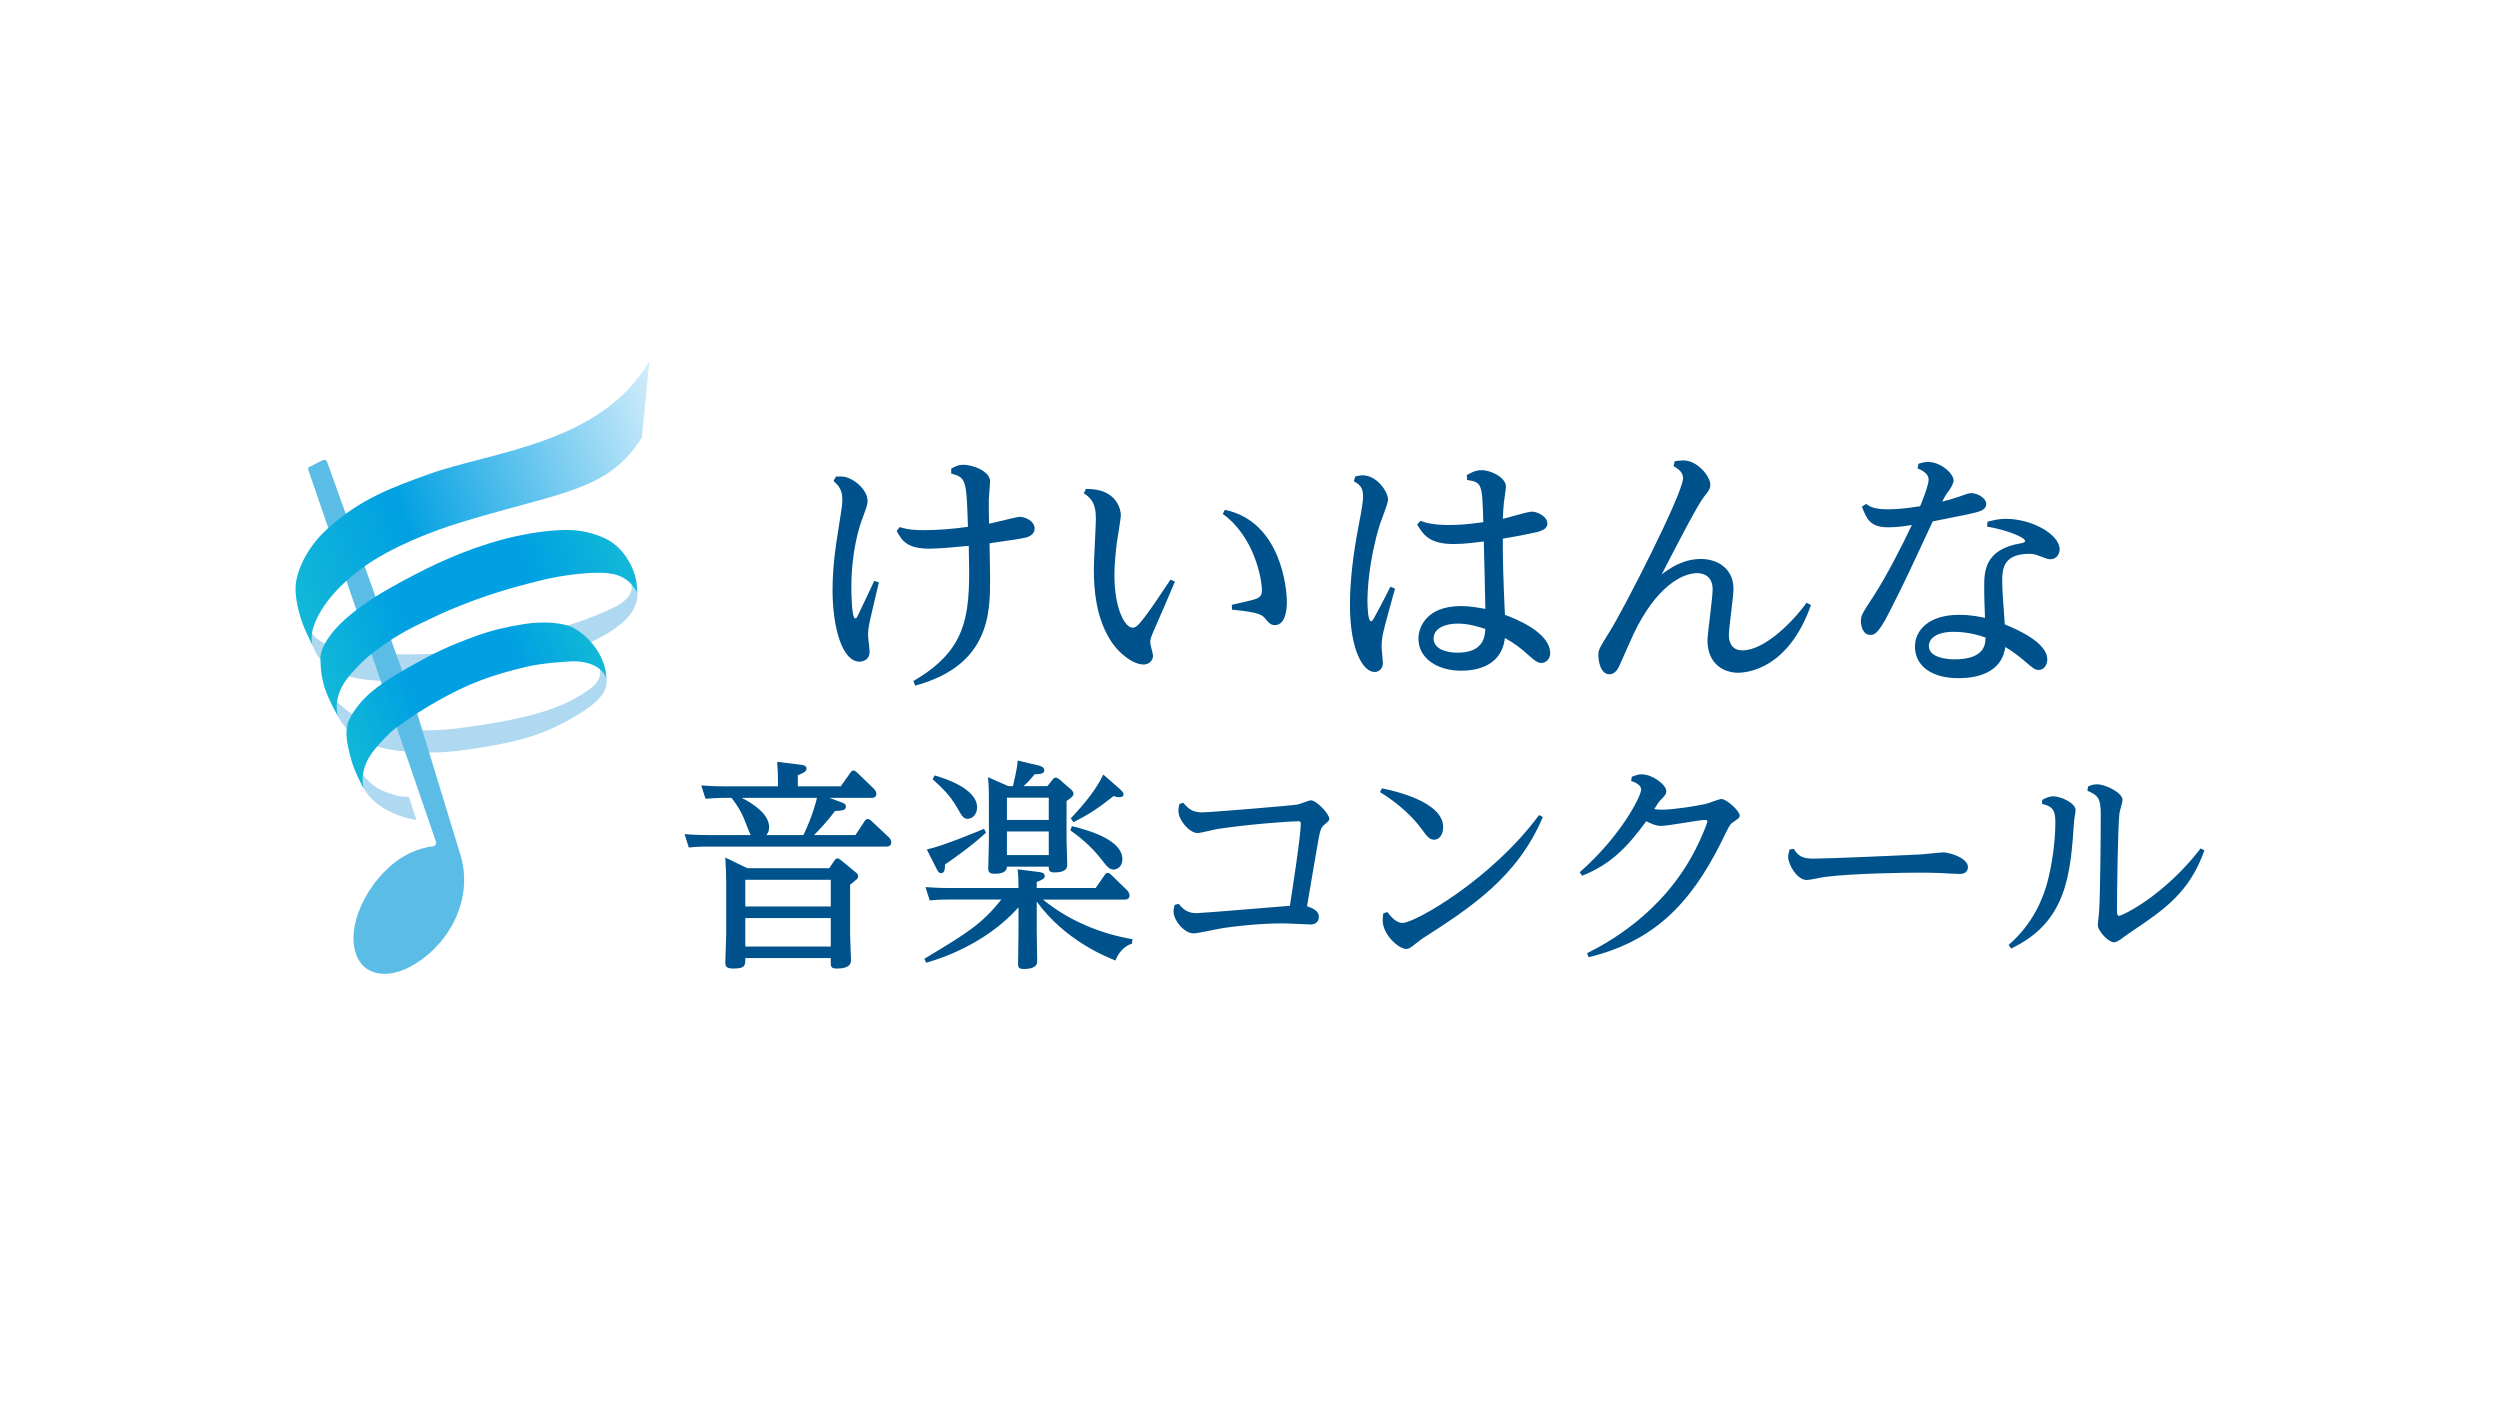 <?xml version="1.0" encoding="UTF-8"?>
<svg id="_レイヤー_2" data-name="レイヤー 2" xmlns="http://www.w3.org/2000/svg" xmlns:xlink="http://www.w3.org/1999/xlink" viewBox="0 0 1920 1080">
  <defs>
    <style>
      .cls-1 {
        fill: none;
      }

      .cls-2 {
        fill: #00528d;
      }

      .cls-3 {
        fill: #aed9f0;
      }

      .cls-4 {
        fill: #5bbde5;
      }

      .cls-5 {
        fill: url(#_新規グラデーションスウォッチ_3);
      }

      .cls-6 {
        fill: url(#_新規グラデーションスウォッチ_3-2);
      }

      .cls-7 {
        fill: #fff;
      }

      .cls-8 {
        fill: url(#_名称未設定グラデーション_246);
      }
    </style>
    <linearGradient id="_名称未設定グラデーション_246" data-name="名称未設定グラデーション 246" x1="-492.707" y1="383.256" x2="-158.448" y2="383.256" gradientTransform="translate(522.839 -94.339) rotate(-19.732) scale(.957 1.045) skewX(.62)" gradientUnits="userSpaceOnUse">
      <stop offset="0" stop-color="#12b8d7"/>
      <stop offset=".312" stop-color="#00a0e2"/>
      <stop offset="1" stop-color="#d3edfb"/>
    </linearGradient>
    <linearGradient id="_新規グラデーションスウォッチ_3" data-name="新規グラデーションスウォッチ 3" x1="-494.053" y1="453.979" x2="-228.874" y2="453.979" gradientTransform="translate(522.839 -94.339) rotate(-19.732) scale(.957 1.045) skewX(.62)" gradientUnits="userSpaceOnUse">
      <stop offset="0" stop-color="#12b8d7"/>
      <stop offset=".3" stop-color="#00a0e2"/>
      <stop offset=".701" stop-color="#00a0e2"/>
      <stop offset="1" stop-color="#12b8d7"/>
    </linearGradient>
    <linearGradient id="_新規グラデーションスウォッチ_3-2" data-name="新規グラデーションスウォッチ 3" x1="-494.273" y1="512.889" x2="-277.137" y2="512.889" xlink:href="#_新規グラデーションスウォッチ_3"/>
  </defs>
  <g id="_レイヤー_1-2" data-name="レイヤー 1">
    <rect class="cls-7" width="1920" height="1080"/>
    <g>
      <path class="cls-2" d="M641.976,366.036c5.336-.197,7.512-.393,13.045,2.773,7.512,4.346,11.268,11.262,11.268,15.615,0,2.963-.59,4.543-3.553,12.652-3.166,8.102-8.895,27.08-8.895,54.363,0,3.559.197,23.52,2.963,23.52.99,0,1.58-1.186,2.176-2.57,1.383-2.57,10.475-22.137,12.449-26.287l3.559,1.186c-.99,4.346-5.533,23.127-6.326,26.883-1.973,8.502-1.973,11.072-1.973,13.838,0,1.973,1.186,10.672,1.186,12.455,0,7.309-6.725,7.709-7.715,7.709-13.242,0-20.754-25.9-20.754-54.959,0-18.578,2.57-35.188,4.549-47.047,2.57-16.408,2.963-18.381,2.963-23.127,0-7.512-3.953-11.072-6.719-13.641l1.777-3.363ZM701.478,522.994c44.084-25.5,43.69-53.963,42.504-103.783-8.305.793-22.537,2.176-29.852,2.176-17.791,0-21.35-6.129-25.5-13.641l2.373-2.963c3.16.99,6.916,2.373,18.781,2.373,11.066,0,22.734-.99,33.602-2.57-1.186-35.779-1.186-37.758-12.848-40.924v-3.756c2.176-1.18,5.139-2.963,9.289-2.963,7.119,0,20.563,4.746,20.563,12.848,0,2.176-.99,12.061-.99,14.035,0,5.736,0,9.492.197,18.387,3.756-.793,22.34-5.336,23.127-5.336,4.943,0,11.865,3.559,11.865,8.895,0,4.15-3.166,6.129-6.922,7.113-4.543.99-7.113,1.383-27.676,4.352,0,4.15.4,23.324.4,27.08,0,26.096,0,66.621-57.529,82.235l-1.383-3.559Z"/>
      <path class="cls-2" d="M833.932,375.528c24.904-.596,26.883,17.594,26.883,19.764,0,3.363-2.766,18.781-3.16,21.947-.99,8.299-1.783,17.195-1.783,24.707,0,25.9,8.305,40.131,13.838,40.131,2.57,0,4.549-1.777,9.492-8.305,6.123-8.102,9.682-13.635,19.764-28.66l3.363,1.58c-2.373,5.932-13.641,31.826-16.014,37.162-1.973,4.549-2.963,6.922-2.963,9.492,0,1.58,2.176,8.699,2.176,10.279,0,3.756-3.166,6.719-7.316,6.719-7.512,0-18.781-7.709-26.096-19.764-10.082-16.807-12.055-36.375-12.055-53.772,0-6.129,1.58-33.012,1.58-38.545,0-12.848-4.549-16.211-9.289-19.371l1.58-3.363ZM946.014,464.482c2.773-.59,15.025-3.363,17.398-4.15,5.539-1.58,5.736-4.746,5.736-6.719,0-9.295-5.932-41.514-30.049-58.912l1.58-3.16c43.69,9.092,47.643,61.672,47.643,70.567,0,2.766,0,17.994-9.289,17.994-3.166,0-4.549-1.783-7.119-4.746-2.373-2.969-4.352-5.139-25.697-7.119l-.203-3.756Z"/>
      <path class="cls-2" d="M1040.914,365.839c2.176-.393,3.756-.787,5.729-.787,10.482,0,19.377,12.252,19.377,18.775,0,2.773-5.336,16.014-6.326,18.977-8.502,27.873-9.492,51.006-9.492,58.715,0,2.766.197,15.615,2.766,15.615.99,0,1.783-1.58,2.773-3.363,4.15-7.906,5.139-9.289,12.055-23.127l3.559,1.383c-1.383,5.342-8.102,29.059-9.092,34.002-.4,1.58-1.186,5.932-1.186,10.678,0,1.973.99,10.672.99,12.449,0,5.145-3.756,6.922-6.326,6.922-9.098,0-18.977-17.201-18.977-51.596,0-19.174,2.766-40.524,6.523-59.895,2.57-13.838,3.559-18.781,3.559-23.723,0-6.523-2.773-8.895-7.119-11.268l1.186-3.756ZM1126.512,364.849c3.16-1.777,6.523-3.756,11.465-3.756,6.916,0,18.578,5.539,18.578,12.652,0,1.783-1.383,10.482-1.58,12.455-.393,4.156-.59,7.316-.793,12.258,3.363-.596,18.781-5.533,22.537-5.533,3.559,0,11.662,3.553,11.662,9.092,0,4.15-4.15,5.533-7.506,6.523-4.156.99-16.807,3.559-26.693,5.139-.197,10.672.4,34.199,1.586,58.512,7.906,2.969,34.789,13.248,34.789,29.656,0,3.559-2.766,7.309-6.719,7.309-3.166,0-5.336-1.973-10.082-6.123-5.139-4.746-10.279-8.699-17.988-13.051-2.773,23.723-25.5,25.106-33.805,25.106-17.594,0-32.619-9.092-32.619-24.707,0-8.109,5.736-24.91,32.619-24.91,7.512,0,14.232,1.383,18.781,2.176,0-5.139-.99-44.877-1.186-51.793-4.746.59-14.631,1.973-23.127,1.973-18.977,0-23.527-7.512-28.076-15.025l2.57-2.766c3.363,1.186,8.895,3.166,21.75,3.166,9.092,0,16.008-.793,26.49-2.176-.793-29.65-.99-30.639-12.455-32.422l-.197-3.756ZM1119.393,478.917c-10.082,0-18.387,3.953-18.387,11.465,0,7.113,7.912,10.869,18.387,10.869,19.967,0,20.951-12.252,21.35-18.184-4.943-1.58-12.455-4.15-21.35-4.15Z"/>
      <path class="cls-2" d="M1286.243,354.177c2.176-.197,4.346-.59,6.523-.59,11.072,0,20.754,12.449,20.754,18.578,0,3.166-.984,4.549-4.936,9.492-4.746,5.926-19.77,34.986-32.422,59.502,6.523-4.943,16.408-11.865,30.246-11.865,11.662,0,24.91,6.523,24.91,23.133,0,5.533-3.559,30.043-3.559,35.182,0,4.746,1.58,11.865,10.475,11.865,16.801,0,38.348-21.547,49.223-36.572l3.363,1.777c-17.398,49.223-49.027,51.99-56.145,51.99-10.082,0-23.324-6.123-23.324-24.904,0-3.166,1.186-12.061,2.17-20.563.99-8.102,1.783-15.811,1.783-18.578,0-12.455-10.475-12.455-11.859-12.455-11.865,0-31.832,10.875-48.83,46.654-.99,1.973-7.119,16.008-10.672,23.92-.99,2.17-3.166,7.113-7.912,7.113-7.113,0-8.496-10.869-8.496-14.625,0-4.352.984-5.736,8.693-18.191,10.285-16.205,56.342-105.953,56.342-117.817,0-4.943-4.15-7.316-7.316-9.289l.99-3.756Z"/>
      <path class="cls-2" d="M1433.138,386.993c2.766,1.973,5.926,4.15,16.801,4.15,5.336,0,14.035-.59,24.707-2.373,1.98-4.74,6.529-16.211,6.529-20.361,0-5.139-6.129-7.709-8.502-8.699l.787-3.553c2.373-.793,4.746-1.389,7.316-1.389,9.688,0,19.574,8.895,19.574,14.238,0,2.17-1.783,5.533-4.943,9.682-1.58,1.98-2.373,3.953-3.756,6.523,4.15-.984,8.102-2.17,12.258-3.553,2.17-.793,8.102-2.969,9.682-2.969,5.539,0,11.865,4.156,11.865,8.305,0,4.943-5.736,6.129-13.641,7.906-6.725,1.383-21.547,4.352-27.479,5.539-20.557,44.281-22.93,49.217-34.199,71.36-8.102,15.811-11.268,15.811-13.641,15.811-5.926,0-7.316-7.113-7.316-10.475,0-4.543.99-5.932,9.885-19.568,9.492-14.631,21.547-37.955,29.256-54.363-7.512,1.186-12.252,1.777-18.381,1.777-13.838,0-16.408-6.719-19.967-15.811l3.166-2.176ZM1526.439,400.634c5.932-1.383,8.699-2.176,14.035-2.176,20.563,0,41.318,12.258,41.318,23.324,0,4.549-3.16,7.715-6.916,7.715-1.98,0-2.57-.203-8.699-2.576-3.363-1.383-5.736-1.58-7.709-1.58-20.76,0-20.76,12.848-20.76,21.154,0,6.523.793,17.201,1.98,33.012,8.496,3.559,32.619,13.641,32.619,26.883,0,4.746-2.969,8.109-6.326,8.109-3.166,0-4.156-.793-11.668-7.316-6.129-5.139-9.486-7.316-14.232-10.279-3.363,23.92-30.049,23.92-36.375,23.92-19.174,0-33.012-8.699-33.012-24.32,0-12.252,10.279-24.313,34.002-24.313,9.289,0,16.211,1.58,19.77,2.373-.596-16.408-.596-18.184-.596-23.52,0-11.668,0-29.262,28.272-33.805.984-.197,3.16-.596,3.16-1.783,0-2.766-14.232-8.496-29.256-11.066l.393-3.756ZM1500.349,485.242c-14.238,0-18.977,5.926-18.977,10.869,0,9.492,15.418,10.279,19.568,10.279,23.723,0,23.92-12.055,23.92-16.801-12.258-4.346-22.34-4.346-24.51-4.346Z"/>
      <path class="cls-2" d="M645.714,603.89l7.346-10.42c.855-1.199,1.537-1.709,2.391-1.709,1.027,0,1.881.682,2.564,1.365l13.156,12.645c.172.344,1.881,1.881,1.881,3.934,0,3.074-3.074,3.074-4.1,3.074h-31.955l7.863,2.902c3.412,1.199,4.783,1.709,4.783,3.762,0,2.908-2.736,3.074-8.373,3.418-5.127,7.008-11.791,14.182-16.063,18.455h31.783l7.008-10.592c.338-.689,1.193-1.709,2.391-1.709,1.027,0,1.881.51,2.736,1.365l13.5,12.645c1.02.855,1.875,2.564,1.875,3.928,0,3.246-3.074,3.246-4.273,3.246h-137.729c-3.418,0-6.492,0-13.5.689l-3.246-10.254c4.955.338,10.426.682,17.262.682h33.492c-1.199-2.219-4.789-12.135-5.809-14.182-3.59-7.863-7.518-12.473-8.889-14.354h-6.664c-3.418,0-6.492.172-13.328.682l-3.246-10.254c4.955.344,10.254.682,17.256.682h41.699c0-8.029-.172-12.473-.682-18.793l18.111,2.219c1.709.172,4.445.682,4.445,2.908,0,2.047-1.709,3.246-6.664,5.127v8.539h32.981ZM636.824,666.779l4.1-5.982c.682-1.027,1.371-1.537,2.225-1.537s1.365.338,2.729,1.365l11.619,9.572c.855.682,1.543,1.537,1.543,2.902,0,1.537-.689,2.053-6.154,6.326v38.447c0,3.074.682,16.918.682,19.654,0,3.756-2.736,6.32-10.936,6.32-4.445,0-4.611-1.709-4.611-4.445v-3.584h-65.619c0,5.637,0,8.029-9.227,8.029-5.809,0-6.154-2.219-6.154-4.445,0-3.418.682-18.283.682-21.357v-41.527c0-2.902-.172-10.592-.682-17.938l16.918,8.201h62.883ZM569.669,612.779c8.545,4.273,21.018,12.473,21.018,22.383,0,3.246-1.199,4.955-2.053,6.154h28.371c7.002-14.354,10.082-26.828,10.42-28.537h-57.756ZM572.404,675.662v20.508h65.619v-20.508h-65.619ZM572.404,705.053v21.873h65.619v-21.873h-65.619Z"/>
      <path class="cls-2" d="M782.207,681.988c0-3.934-.172-10.598-.689-14.354l16.236,2.047c2.219.344,4.617.682,4.617,3.08,0,2.047-1.881,2.902-6.154,4.611v4.617h45.283l6.836-9.916c.682-1.02,1.365-1.709,2.391-1.709s2.053.855,2.564,1.371l12.473,12.129c.172.172,1.709,2.053,1.709,3.762,0,3.246-2.736,3.246-4.1,3.246h-62.373c20.164,16.574,45.283,26.49,68.699,30.418l-.344,3.418c-8.373,2.736-11.791,10.42-12.645,12.984-7.174-2.902-38.619-15.203-60.492-45.283v22.555c0,3.252.344,19.654.344,23.416,0,5.127-6.154,5.809-10.426,5.809s-4.273-1.881-4.273-4.445c0-.172.344-21.191.344-23.754v-19.137c-26.49,29.563-62.717,40.156-70.918,42.547l-1.371-3.074c34.18-20.508,44.09-26.828,59.127-45.455h-41.693c-6.154,0-9.572.344-13.328.682l-3.252-10.254c4.961.344,10.254.689,17.09.689h54.344ZM757.254,639.435c-9.055,8.717-25.973,20.846-31.438,24.436-.172,4.1-.344,6.664-3.08,6.664-1.709,0-2.219-.855-3.418-3.246l-7.518-14.865c13.672-3.08,41.016-14.699,43.918-15.891l1.537,2.902ZM717.781,595.517c5.809,1.709,32.637,9.572,32.637,24.609,0,4.955-3.418,8.717-7.174,8.717-3.246,0-4.273-1.709-7.863-8.035-5.982-10.592-12.984-16.746-19.137-22.383l1.537-2.908ZM773.318,665.58c0,5.127-6.32,5.471-9.227,5.471-4.611,0-5.127-1.709-5.127-3.934,0-3.074.516-18.283.516-21.701v-28.881c0-6.492,0-12.811-.689-19.647l15.553,6.836h3.59c.51-2.564,3.584-14.182,3.584-19.654l15.891,3.762c1.543.338,4.617,1.365,4.617,3.584,0,2.908-3.074,3.08-7.518,3.246-2.391,3.08-4.783,5.816-8.373,9.061h18.283l3.934-4.955c1.02-1.371,1.703-1.543,2.391-1.543.855,0,2.047.689,2.729,1.199l9.227,8.029c.689.689,1.709,1.543,1.709,3.08,0,1.881-1.193,2.736-5.293,5.637v29.736c0,2.729.51,15.891.51,18.965,0,2.053,0,6.154-9.91,6.154-4.273,0-4.273-2.053-4.273-4.445h-32.127ZM773.318,612.607v17.09h32.127v-17.09h-32.127ZM773.318,638.58v18.117h32.127v-18.117h-32.127ZM823.217,634.48c16.236,3.928,38.791,11.453,38.791,25.463,0,5.299-3.762,7.863-6.664,7.863-3.418,0-5.127-2.225-9.4-7.691-4.273-5.643-12.307-14.354-23.926-22.389l1.199-3.246ZM859.617,605.599c1.537,1.371,3.246,2.908,3.246,4.445,0,1.881-1.881,2.225-3.08,2.225-1.02,0-1.537,0-4.611-.855-11.619,9.227-18.455,13.838-30.762,19.992l-2.047-2.908c10.592-11.275,19.82-22.555,24.947-33.664l12.307,10.764Z"/>
      <path class="cls-2" d="M905.201,694.117c3.934,4.789,7.352,7.18,13.672,7.18,4.445,0,64.592-5.127,71.772-5.643,1.881-12.473,8.373-53.656,8.373-63.221,0-1.543-.855-1.709-2.053-1.709-4.783,0-34.346,1.875-61.174,5.809-2.564.338-13.672,3.246-16.063,3.246-6.154,0-14.693-9.744-14.693-17.09,0-2.219.338-3.756.855-5.299l2.902-.855c3.762,4.617,7.18,7.352,14.354,7.352,6.836,0,69.891-5.299,73.137-5.982,1.709-.172,8.889-3.246,10.426-3.246,4.445,0,14.182,10.42,14.182,14.182,0,1.193-.344,1.709-4.1,4.783-2.053,1.881-2.736,3.59-3.934,9.572-.51,2.047-8.029,46.992-9.055,52.801,6.498,2.219,9.055,4.445,9.055,8.201,0,2.908-1.703,5.809-6.32,5.809-3.246,0-17.256-.855-20.164-.855-21.191,0-39.818,2.564-46.992,3.59-3.59.51-19.482,4.1-22.727,4.1-7.346,0-15.381-10.254-15.381-16.746,0-2.047.516-3.59.855-5.127l3.074-.855Z"/>
      <path class="cls-2" d="M1061.354,605.433c9.227,1.875,46.998,10.248,46.998,29.729,0,5.643-2.908,9.744-6.836,9.744-3.59,0-5.471-2.391-9.572-8.035-10.936-14.865-25.463-24.436-32.127-28.537l1.537-2.902ZM1065.461,700.443c2.219,2.729,6.32,8.373,11.619,8.373,9.738,0,69.037-34.008,104.92-82.881l2.908,1.537c-19.654,46.309-55.199,69.381-92.963,93.645-.682.516-4.955,3.762-7.346,5.637-1.371,1.027-2.736,2.053-4.617,2.053-5.637,0-18.111-10.764-18.111-22.217,0-2.047.338-3.756.51-5.121l3.08-1.027Z"/>
      <path class="cls-2" d="M1218.872,732.053c13.844-7.008,57.59-29.563,83.053-79.291,5.465-10.592,9.4-21.018,9.4-22.039,0-.855-1.371-1.027-2.053-1.027-4.273,0-28.193,4.611-33.492,4.611-4.273,0-8.717-2.219-11.453-3.584-15.203,20.674-27.338,32.975-49.211,41.865l-1.881-2.736c31.617-27.682,47.164-58.438,47.164-63.399,0-4.1-5.637-5.975-7.691-6.664l.516-3.246c4.783-1.709,5.293-1.881,7.684-1.881,8.035,0,18.799,8.035,18.799,12.818,0,2.391-.682,3.08-4.1,6.664-1.709,1.709-2.391,2.908-5.127,7.18,1.371.172,3.074.51,6.154.51,8.373,0,27.51-2.902,34.69-4.783,1.709-.516,9.055-3.418,10.764-3.418,3.928,0,14.01,9.227,14.01,12.645,0,1.881-1.537,2.736-5.465,5.465-2.053,1.371-2.736,2.736-8.373,14.354-24.609,49.727-53.662,77.244-102.19,89.028l-1.199-3.074Z"/>
      <path class="cls-2" d="M1377.589,651.908c3.418,5.299,6.32,7.518,15.037,7.518,11.791,0,69.547-2.557,82.875-3.246,2.736-.166,14.527-1.537,16.918-1.537,4.445,0,18.971,4.1,18.971,11.281,0,1.537-.682,5.293-6.326,5.293-2.219,0-11.619-.51-13.5-.682-8.201-.338-14.01-.338-18.111-.338-8.201,0-50.41.51-71.6,3.246-2.908.338-11.619,2.391-14.354,2.391-7.346,0-14.182-11.963-14.182-17.6,0-2.053.682-4.445,1.027-5.809l3.246-.516Z"/>
      <path class="cls-2" d="M1568.427,614.316c1.881-1.027,4.955-2.736,8.717-2.736,5.121,0,16.912,4.955,16.912,10.598,0,1.365-1.193,7.857-1.193,9.055-2.736,39.473-5.127,76.899-48.363,97.229l-1.875-2.729c19.475-16.918,26.484-36.744,29.391-46.826,3.928-14.182,6.492-32.465,6.492-47.33,0-8.545-1.537-12.307-10.254-14.188l.172-3.074ZM1603.627,604.062c1.881-.855,3.762-1.709,6.836-1.709,6.664,0,19.654,6.498,19.654,11.963,0,1.709-2.225,8.889-2.398,10.426-1.193,10.254-1.875,59.293-1.875,75.018,0,1.02,0,3.584,1.537,3.584,2.564,0,34.69-15.375,62.711-51.774l2.908,1.537c-11.453,32.127-30.418,45.283-56.563,62.711-1.365.855-6.664,4.789-7.863,5.643-1.537,1.027-3.418,2.219-5.127,2.219-3.928,0-12.301-8.373-12.301-13.328,0-1.709,1.027-9.572,1.027-11.109.855-15.381,1.193-56.391,1.193-73.992,0-12.301-2.219-14.527-10.248-17.945l.51-3.246Z"/>
    </g>
    <g>
      <path class="cls-3" d="M261.642,541.653c7.377,5.5,11.969,12.411,37.663,16.573,24.697,4.001,38.304,3.713,74.193-1.999,52.756-8.397,67.444-19.215,76.846-25.187,18.432-11.708,7.276-22.74,7.276-22.74,0,0,5.186,2.076,6.014,5.232,5.407,12.98,3.042,22.553-25.238,38.551-11.029,6.24-27.793,14.779-57.318,20.019-29.783,5.286-46.089,7.508-74.3,4.595-21.781-2.249-41.616-11.729-48.514-29.456-6.898-17.727-6.183-22.857-6.183-22.857,0,0,2.185,11.77,9.562,17.27Z"/>
      <path class="cls-3" d="M314.054,628.706c-15.863-4.24-29.358-12.237-35.724-25.105-8.487-17.157-8.155-22.15-8.155-22.15,0,0,4.523,9.786,11.19,16.686,7.175,7.425,11.699,9.565,24.836,13.319l7.853.556,5.758,17.661-5.758-.968Z"/>
      <path class="cls-3" d="M243.568,490.629c7.377,5.5,13.303,7.632,39.059,10.395,26.616,2.856,69.645,2.434,105.521-6.971,58.165-15.249,71.877-22.275,82.193-27.01,23.17-10.635,12.248-23.448,12.248-23.448,0,0,5.186,2.076,6.014,5.232,3.954,15.946-4.058,28.986-31.832,42.96-14.034,7.062-35.063,15.014-64.034,22.477-28.97,7.463-77.895,10.968-108.203,8.076-21.746-2.075-37.449-8.396-44.347-26.123-6.898-17.727-6.183-22.857-6.183-22.857,0,0,2.185,11.77,9.562,17.27Z"/>
      <path class="cls-4" d="M319.046,543.425l33.644,110.084c12.708,36.519-8.243,74.209-39.568,89.881-15.169,7.589-33.721,6.564-39.708-10.64-8.676-24.932,13.142-63.469,40.182-76.997,6.204-3.104,13.258-5.252,18.861-5.748,1.776-.157,2.893-1.938,2.34-3.633l-98.104-285.779c-.26-.758.081-1.591.797-1.949l10.559-5.283c1.196-.598,2.645-.018,3.098,1.24l67.899,188.824Z"/>
      <path class="cls-1" d="M253.409,530.074c10.502,2.763,23.27-1.077,34.541-3.131.461-1.571.868-3.162,1.442-4.692,1.601-4.268,3.858-8.11,6.37-11.778-3.162.874-6.318,1.776-9.495,2.564-8.35,2.071-17.464,3.899-26.321,3.604-2.879,4.258-5.164,8.774-6.536,13.432Z"/>
      <path d="M229.498,499.306c-.005-.014-.005-.028-.01-.042-.016-.027-.033-.051-.049-.078.02.04.04.08.059.12Z"/>
      <path class="cls-8" d="M498.699,277.239c-37.069,64.267-121.946,69.47-170.437,87.314-24.904,9.164-51.404,17.998-77.609,42.279-10.879,10.081-19.895,23.817-22.962,38.377-2.494,11.843,2.233,28.408,6.688,38.587,1.825,4.171,5.531,11.665,5.531,11.665.013.03.028.058.042.088-1.493-6.193-.247-11.573,1.774-16.783,7.445-19.196,26.101-35.176,37.361-43.209,21.769-15.531,51.373-27.315,77.266-35.128,75.429-22.761,110.676-23.421,136.589-64.295l5.757-58.894Z"/>
      <path class="cls-5" d="M463.524,412.957c-15.961-6.879-28.636-6.915-48.729-4.444-8.56,1.053-23.909,3.999-39.925,9.059-27.948,8.83-50.407,20.062-75.792,34.291-13.899,7.791-32.547,20.275-43.125,33.084-3.206,3.882-6.002,8.089-8.1,12.777-1.225,2.737-1.736,5.449-1.818,8.154.043.053.099.1.142.153-.175,7.146,1.021,15.895,3.542,23.31,3.253,9.568,9.782,20.629,9.782,20.629-1.888-6.5-.741-13.451,1.465-18.985,1.751-4.395,4.388-8.471,7.586-12.175-.024-.006-.046-.017-.07-.022,4.828-5.575,10.596-11.691,15.669-15.698,12.897-10.186,24.767-17.621,38.798-24.265,5.308-2.513,16.328-7.838,21.766-10.124,25.094-10.548,45.435-16.845,72.154-23.333,13.371-3.246,31.203-5.554,42.857-5.487,9.522.055,21.686.823,29.791,15.145-.22-1.017-.667-8.36-.991-9.444-.385-1.286-.754-3.547-1.232-4.952-4.277-12.581-12.851-22.967-23.77-27.673Z"/>
      <path class="cls-6" d="M440.676,482.4c-8.898-4.808-24.933-5.124-37.448-3.237-13.744,2.072-25.919,5.074-36.729,8.951-22.657,8.127-33.875,13.854-50.639,23.268-13.893,7.801-29.441,16.688-40.018,29.497-3.206,3.882-6.002,8.089-8.1,12.777-1.225,2.737-1.72,8.255-1.676,8.307-.175,7.146,2.073,16.064,4.274,23.539,2.159,7.334,9.05,20.4,9.05,20.4-1.888-6.5-.741-13.451,1.465-18.985,1.751-4.395,4.388-8.471,7.586-12.175-.024-.006-.046-.017-.07-.022,4.828-5.575,10.385-11.837,15.624-15.639,12.582-9.133,22.376-15.308,32.292-20.88,23.753-13.347,40.363-19.433,67.082-25.921,13.371-3.246,32.191-4.137,32.548-4.179,9.397-1.094,26.455,1.14,30.04,13.634-.22-1.017-.617-5.364-.886-6.464-.347-1.419-.52-2.593-.944-4.016-3.642-12.203-12.935-23.175-23.451-28.857Z"/>
    </g>
  </g>
</svg>